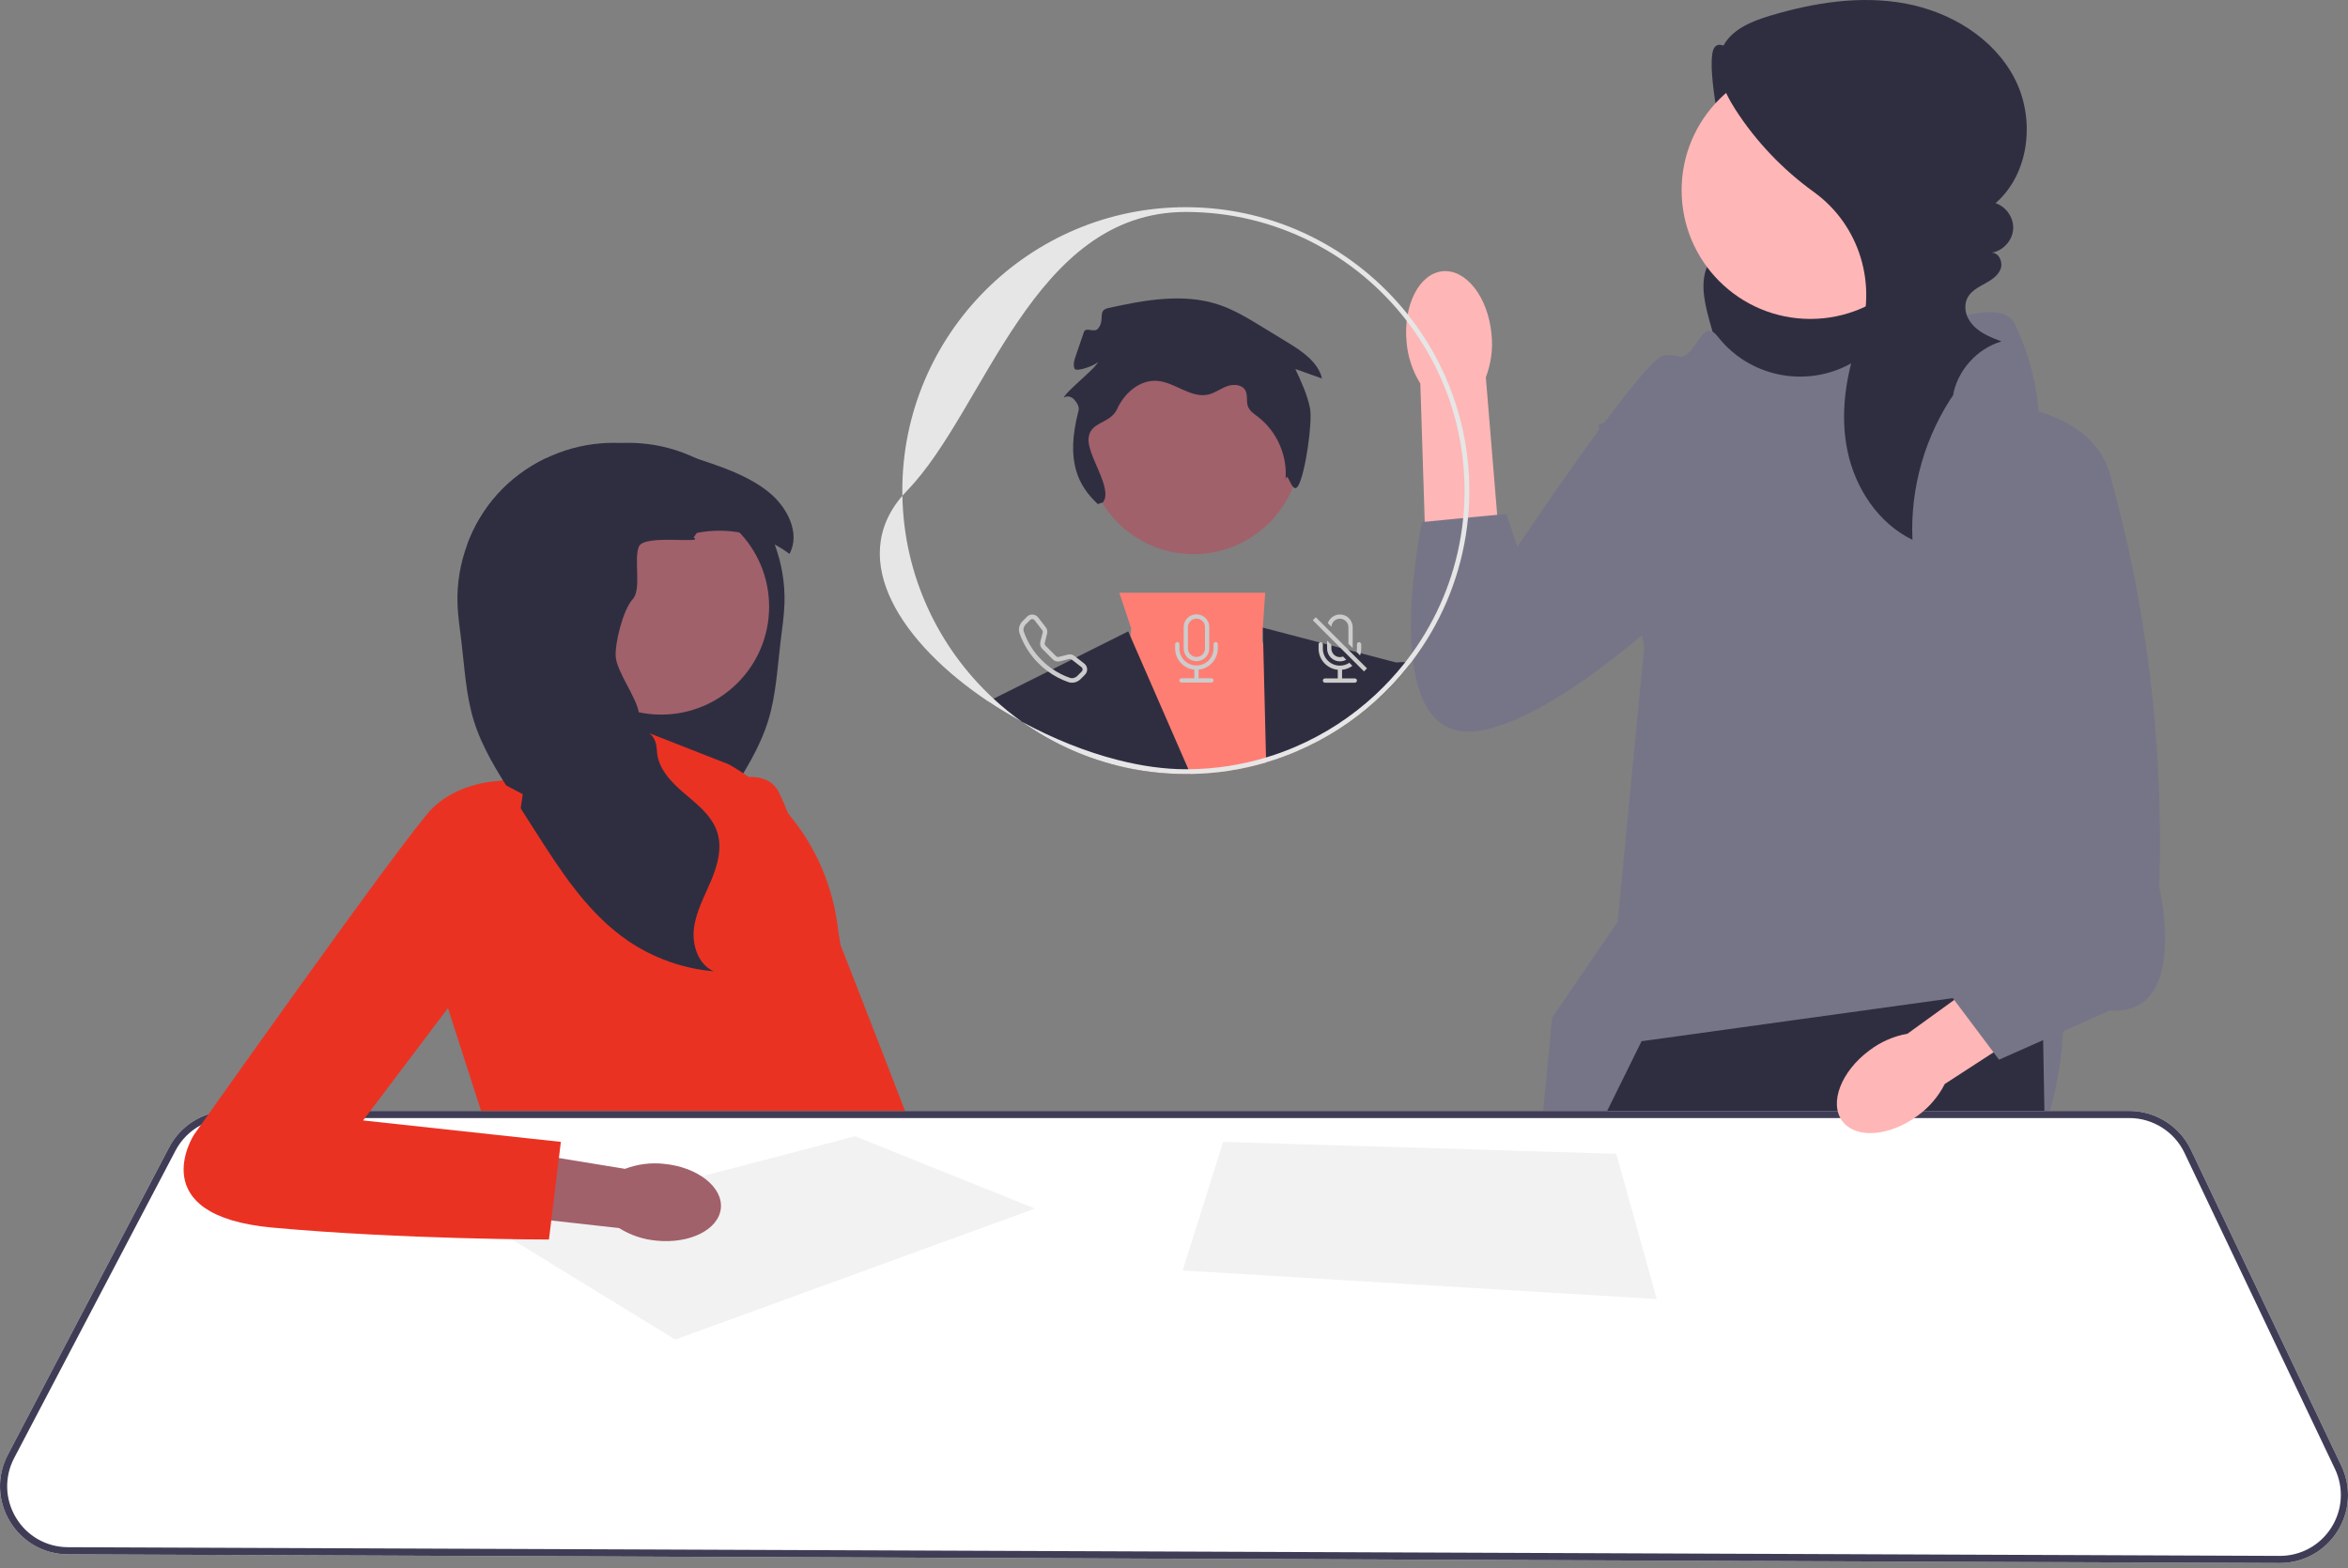 <svg width="250" height="167" viewBox="0 0 250 167" fill="none" xmlns="http://www.w3.org/2000/svg">
<rect x="0" y="0" width="250" height="167" fill="#808080" stroke="none"/>
<g clip-path="url(#clip0_4_306)">
<path d="M188.035 6.432C186.146 7.493 183.098 3.295 182.407 5.348C181.716 7.402 183.39 15.688 184.253 17.675C184.682 18.663 185.288 19.566 185.709 20.557C186.13 21.548 186.356 22.688 185.984 23.699C185.336 25.457 183.199 26.173 182.139 27.718C180.905 29.519 181.404 31.944 181.981 34.049C182.478 35.863 183.008 37.694 183.965 39.314C184.923 40.933 186.366 42.343 188.169 42.879C190.466 43.562 192.92 42.751 195.133 41.835C197.261 40.955 199.367 39.958 201.177 38.534C202.987 37.11 204.497 35.22 205.13 33.005C205.924 30.228 205.261 27.188 203.886 24.647C202.512 22.106 200.479 19.989 198.394 17.991C194.881 14.624 191.142 11.494 187.211 8.626L188.035 6.432Z" fill="#2F2E41"/>
<path d="M216.124 148.956L214.341 165.599L214.26 166.36L194.086 166.281L193.98 165.518L191.844 150.268L216.124 148.956Z" fill="#FFB6B6"/>
<path d="M185.279 165.484C185.279 165.736 185.276 165.989 185.274 166.245L164.331 166.164L164.263 165.401L162.972 150.924L184.627 148.299C184.627 148.299 185.324 155.977 185.279 165.484Z" fill="#FFB6B6"/>
<path d="M182.948 35.914C186.275 40.104 192.14 41.319 196.873 38.824C203.63 35.264 212.854 31.183 214.485 34.444C217.11 39.694 217.11 44.788 217.11 44.788L219.735 105.973C219.735 105.973 221.047 130.677 204.641 128.496C188.236 126.316 162.643 135.503 162.643 135.503L165.257 108.398L172.237 98.178L175.065 68.859L170.189 45.272L176.095 42.647C176.095 42.647 176.752 38.053 178.72 38.053C180.689 38.053 181.164 33.64 182.895 35.847C182.913 35.869 182.93 35.891 182.948 35.914Z" fill="#767588"/>
<path d="M218.539 166.377L214.26 166.36L194.086 166.281L191.46 166.271L191.308 165.507L187.25 145.019L186.615 165.49L186.593 166.251L185.274 166.246L164.331 166.164L162.829 166.157L162.824 165.396L162.736 150.927L162.654 137.528L162.642 135.502L162.644 135.499L168.915 122.788L170.744 119.079L171.119 118.319L174.782 110.894L207.926 106.305L208.433 106.234L217.438 104.989L217.504 108.679L217.542 110.775L217.676 118.319L217.692 119.079L217.707 119.95L218.524 165.614L218.539 166.377Z" fill="#2F2E41"/>
<path d="M192.753 33.967C200.321 33.967 206.457 27.831 206.457 20.262C206.457 12.694 200.321 6.558 192.753 6.558C185.184 6.558 179.048 12.694 179.048 20.262C179.048 27.831 185.184 33.967 192.753 33.967Z" fill="#FFB6B6"/>
<path d="M208.202 41.726C205.003 46.289 203.367 51.927 203.627 57.493C200 55.736 197.552 52.024 196.719 48.082C195.886 44.139 196.521 39.999 197.86 36.198C197.874 36.16 197.887 36.122 197.901 36.084C199.933 30.379 198.045 24.002 193.135 20.456C189.823 18.064 186.951 15.062 184.747 11.622C183.502 9.68 182.445 7.244 183.374 5.133C184.231 3.188 186.444 2.278 188.481 1.67C193.131 0.281 198.072 -0.509 202.845 0.37C207.618 1.249 212.213 3.994 214.469 8.291C216.725 12.588 216.134 18.453 212.473 21.639C213.627 22.012 214.445 23.236 214.346 24.446C214.248 25.655 213.245 26.732 212.045 26.914C212.828 26.887 213.29 27.918 213.011 28.649C212.731 29.381 212.011 29.836 211.325 30.213C210.346 30.749 209.262 31.311 209.258 32.716C209.256 33.279 209.457 33.826 209.785 34.284C210.581 35.394 211.865 35.894 213.102 36.363C210.487 37.133 208.401 39.471 207.933 42.156L208.202 41.726Z" fill="#2F2E41"/>
<path d="M149.762 36.424C149.388 32.5 151.109 29.127 153.607 28.889C156.104 28.652 158.43 31.64 158.804 35.565C158.975 37.131 158.768 38.715 158.201 40.184L159.576 56.83L151.751 57.308L151.227 40.848C150.392 39.512 149.89 37.995 149.762 36.424Z" fill="#FFB6B6"/>
<path d="M192.393 44.32C192.393 44.32 179.609 36.801 176.977 37.928C174.345 39.056 161.562 58.232 161.562 58.232L160.386 54.733L151.41 55.6C151.41 55.6 146.146 80.04 157.802 77.784C169.458 75.528 188.633 54.472 188.633 54.472L192.393 44.32Z" fill="#767588"/>
<path d="M73.789 84.725C73.789 84.725 81.007 80.493 82.951 84.417C84.895 88.341 102.853 135.151 102.853 135.151L91.281 137.404L73.789 84.725Z" fill="#EA3223"/>
<path d="M58.046 56.762L58.386 57.246C57.118 57.979 56.931 59.826 57.526 61.167C58.121 62.508 59.272 63.501 60.268 64.578C61.264 65.655 62.172 66.989 62.079 68.453C61.976 70.1 60.633 71.457 60.446 73.097C60.175 75.485 62.399 77.581 62.289 79.982C62.205 81.816 60.795 83.29 59.396 84.48C58.301 85.412 57.109 86.35 56.37 87.553C56.167 87.884 55.998 88.238 55.874 88.616C55.322 90.324 55.843 92.185 56.544 93.837C57.242 95.488 58.132 97.101 58.35 98.881C58.567 100.661 57.895 102.716 56.257 103.446C59.52 103.167 62.703 102.029 65.405 100.179C65.648 100.012 65.885 99.841 66.119 99.665C69.949 96.781 72.639 92.615 75.228 88.555C75.442 88.222 75.654 87.886 75.868 87.553C76.443 86.649 77.019 85.748 77.596 84.844C79.241 82.263 80.906 79.642 81.803 76.718C82.627 74.021 82.767 71.171 83.105 68.37C83.269 66.998 83.486 65.63 83.526 64.249C83.592 62.124 83.229 59.991 82.49 57.997C81.767 56.037 80.681 54.209 79.281 52.655C77.849 51.062 76.096 49.766 74.167 48.834C72.299 47.93 70.267 47.369 68.196 47.214C67.502 47.162 66.811 47.153 66.119 47.184C63.391 47.297 60.694 47.986 58.071 48.834C56.142 49.766 54.389 51.062 52.957 52.655C51.557 54.209 50.471 56.037 49.748 57.997C52.263 56.654 55.25 56.192 58.046 56.762Z" fill="#2F2E41"/>
<path d="M77.6 81.41L64.663 76.337L64.336 81.41L52.995 83.186L47.668 107.284L52.488 122.25L88.508 123.265L87.239 118.192C87.239 118.192 93.074 111.596 89.522 100.943L89.128 98.231C88.097 91.142 83.84 84.93 77.6 81.41Z" fill="#EA3223"/>
<path d="M70.4 76.109C76.746 76.109 81.891 70.965 81.891 64.619C81.891 58.273 76.746 53.128 70.4 53.128C64.054 53.128 58.909 58.273 58.909 64.619C58.909 70.965 64.054 76.109 70.4 76.109Z" fill="#A0616A"/>
<path d="M48.712 64.249C48.752 65.63 48.969 66.998 49.133 68.37C49.471 71.171 49.611 74.021 50.435 76.718C51.332 79.642 52.997 82.263 54.642 84.844C55.219 85.748 55.795 86.649 56.37 87.553C56.584 87.886 56.796 88.222 57.01 88.555C59.599 92.615 62.289 96.781 66.119 99.665C66.353 99.841 66.59 100.012 66.833 100.179C69.535 102.029 72.718 103.167 75.981 103.446C74.343 102.716 73.671 100.661 73.888 98.881C74.106 97.101 74.996 95.488 75.695 93.837C76.395 92.185 76.916 90.324 76.364 88.616C76.24 88.238 76.071 87.884 75.868 87.553C75.129 86.35 73.937 85.412 72.842 84.48C71.443 83.29 70.033 81.816 69.949 79.982C69.839 77.581 68.305 78.385 68.034 75.997C67.847 74.356 65.659 71.56 65.556 69.913C65.463 68.449 66.362 64.907 67.358 63.83C68.354 62.753 67.439 59.538 68.034 58.197C68.629 56.857 75.12 57.979 73.852 57.246L74.192 56.762C76.988 56.192 79.975 56.654 82.49 57.997C83.037 58.287 83.56 58.619 84.056 58.993C85.252 56.807 83.833 54.034 81.902 52.459C80.011 50.913 77.682 50.021 75.37 49.235C74.971 49.099 74.57 48.964 74.167 48.834C71.544 47.986 68.847 47.297 66.119 47.184C65.427 47.153 64.736 47.162 64.042 47.214C61.971 47.369 59.939 47.93 58.071 48.834C56.142 49.766 54.389 51.062 52.956 52.655C51.557 54.209 50.471 56.037 49.748 57.997C49.009 59.991 48.646 62.124 48.712 64.249Z" fill="#2F2E41"/>
<path d="M249.29 156.107L233.274 122.453C232.079 119.942 229.51 118.318 226.727 118.318H24.426C23.657 118.318 22.909 118.438 22.204 118.666C20.421 119.237 18.904 120.485 18.006 122.2L0.838 154.927C-0.349 157.187 -0.271 159.846 1.048 162.032C2.365 164.221 4.676 165.535 7.23 165.545L162.829 166.157L164.331 166.164L185.273 166.246L186.592 166.251L191.46 166.271L194.086 166.281L214.26 166.36L218.539 166.377L242.715 166.471H242.746C245.242 166.471 247.527 165.213 248.867 163.105C250.211 160.987 250.368 158.369 249.29 156.107Z" fill="white"/>
<path d="M249.29 156.107L233.274 122.453C232.079 119.942 229.51 118.318 226.727 118.318H24.426C23.657 118.318 22.909 118.438 22.204 118.666C20.421 119.237 18.904 120.485 18.006 122.2L0.838 154.927C-0.349 157.187 -0.271 159.846 1.048 162.032C2.365 164.221 4.676 165.535 7.23 165.545L162.829 166.157L164.331 166.164L185.273 166.246L186.592 166.251L191.46 166.271L194.086 166.281L214.26 166.36L218.539 166.377L242.715 166.471H242.746C245.242 166.471 247.527 165.213 248.867 163.105C250.211 160.987 250.368 158.369 249.29 156.107ZM248.225 162.697C247.025 164.587 244.981 165.71 242.746 165.71H242.718L218.524 165.614L214.341 165.599L193.979 165.518L191.308 165.507L186.615 165.49L185.279 165.485L164.263 165.401L162.824 165.396L7.232 164.784C4.947 164.774 2.877 163.6 1.7 161.642C0.521 159.683 0.45 157.304 1.512 155.28L18.68 122.555C19.299 121.375 20.243 120.442 21.372 119.84C22.293 119.348 23.338 119.079 24.426 119.079H226.727C229.218 119.079 231.516 120.533 232.587 122.78L248.603 156.431C249.569 158.461 249.427 160.802 248.225 162.697Z" fill="#3F3D56"/>
<path d="M71.893 142.67L110.196 128.719L91.044 121.016L52.868 131.002L71.893 142.67Z" fill="#F2F2F2"/>
<path d="M130.235 121.616L125.923 135.314L176.402 138.358L172.09 122.884L130.235 121.616Z" fill="#F2F2F2"/>
<path d="M70.732 123.959C74.281 124.311 76.977 126.428 76.752 128.686C76.528 130.945 73.469 132.49 69.919 132.137C68.499 132.016 67.128 131.556 65.922 130.797L50.903 129.116L51.843 122.084L66.549 124.488C67.881 123.98 69.316 123.799 70.732 123.959Z" fill="#A0616A"/>
<path d="M55.659 84.581L52.995 83.186C52.995 83.186 48.81 83.313 46.019 86.103C43.229 88.893 20.653 120.855 20.653 120.855C20.653 120.855 15.072 129.48 29.024 130.748C42.975 132.016 58.449 132.016 58.449 132.016L59.717 121.616L38.663 119.333L53.407 99.801L55.659 84.581Z" fill="#EA3223"/>
<path d="M134.809 81.202C132.25 81.961 129.546 82.389 126.753 82.43C126.588 82.435 126.423 82.438 126.258 82.438C123.732 82.438 121.279 82.126 118.932 81.537L118.993 80.936L120.358 67.773L120.444 66.931L119.179 63.134H134.708L134.459 66.845L134.368 68.197L134.502 68.626L137.927 79.538L138.079 80.025C137.019 80.479 135.928 80.872 134.809 81.202Z" fill="#FF7E74"/>
<path d="M118.932 81.537C115.247 80.616 111.827 79.013 108.816 76.875C107.576 76.203 106.371 75.475 105.217 74.703L105.787 74.417L120.127 67.246L120.358 67.773L126.532 81.928L126.753 82.43C126.588 82.435 126.423 82.438 126.258 82.438C123.732 82.438 121.279 82.126 118.932 81.537Z" fill="#2F2E41"/>
<path d="M150.174 70.65C150.11 70.736 150.044 70.82 149.978 70.903C148.908 72.263 147.721 73.526 146.437 74.68L146.427 74.003L146.391 71.51C146.391 71.51 147.416 70.761 148.682 70.566C148.984 70.518 149.301 70.502 149.621 70.538C149.806 70.556 149.988 70.591 150.174 70.65Z" fill="#2F2E41"/>
<path d="M146.437 74.681C143.981 76.895 141.161 78.711 138.079 80.025C137.018 80.479 135.928 80.873 134.809 81.202L134.796 80.677L134.502 68.626L134.459 66.845L148.682 70.566L149.438 70.764L149.978 70.904C148.908 72.263 147.72 73.526 146.437 74.681Z" fill="#2F2E41"/>
<path d="M127.089 59.019C133.381 59.019 138.481 53.919 138.481 47.627C138.481 41.335 133.381 36.235 127.089 36.235C120.798 36.235 115.697 41.335 115.697 47.627C115.697 53.919 120.798 59.019 127.089 59.019Z" fill="#A0616A"/>
<path d="M134.797 80.677C132.174 81.469 129.402 81.903 126.533 81.928L126.754 82.43C129.547 82.389 132.251 81.961 134.81 81.202L134.797 80.677ZM105.788 74.417C99.942 69.014 96.23 61.333 96.081 52.8C90.112 59.709 96.043 68.578 105.218 74.704C106.372 75.475 107.577 76.203 108.817 76.875C107.754 76.121 106.742 75.3 105.788 74.417ZM149.88 33.478C144.345 26.528 135.815 22.066 126.259 22.066C109.616 22.066 96.073 35.606 96.073 52.252C96.073 52.434 96.076 52.617 96.081 52.8C96.238 52.614 96.405 52.432 96.581 52.252C104.951 43.627 109.895 22.573 126.259 22.573C135.825 22.573 144.348 27.121 149.779 34.171C153.639 39.178 155.938 45.451 155.938 52.252C155.938 53.239 155.889 54.215 155.793 55.176C155.732 55.816 155.648 56.45 155.544 57.077C154.789 61.68 152.97 65.934 150.349 69.569C150.113 69.899 149.87 70.221 149.621 70.538C149.561 70.615 149.502 70.691 149.439 70.764C148.515 71.918 147.508 73.001 146.428 74.003C143.95 76.307 141.078 78.189 137.928 79.538C136.913 79.977 135.868 80.358 134.797 80.677C132.174 81.469 129.402 81.903 126.533 81.928C126.442 81.93 126.35 81.93 126.259 81.93C123.961 81.93 121.498 81.578 118.994 80.936C115.575 80.061 112.077 78.65 108.817 76.875C111.828 79.013 115.248 80.616 118.933 81.537C121.28 82.126 123.733 82.438 126.259 82.438C126.424 82.438 126.589 82.435 126.754 82.43C129.547 82.389 132.251 81.961 134.81 81.202C135.929 80.873 137.019 80.479 138.08 80.025C141.162 78.711 143.982 76.895 146.438 74.681C147.721 73.526 148.909 72.263 149.979 70.904C150.045 70.82 150.111 70.736 150.174 70.65C150.261 70.538 150.347 70.424 150.431 70.31C153.299 66.487 155.278 61.962 156.064 57.044C156.166 56.412 156.247 55.773 156.308 55.126C156.399 54.18 156.445 53.221 156.445 52.252C156.445 45.162 153.99 38.635 149.88 33.478Z" fill="#E6E6E6"/>
<path d="M116.886 53.687C114.836 51.753 113.406 49.19 114.837 43.726C114.943 43.319 114.658 42.882 114.382 42.565C114.107 42.247 113.587 42.099 113.26 42.364C113.493 41.678 116.685 39.227 116.918 38.541C116.646 38.902 114.57 39.676 114.404 39.256C114.237 38.835 114.383 38.363 114.529 37.935L115.401 35.386C115.62 34.745 116.484 35.511 116.918 34.99C117.694 34.057 116.808 33.073 117.994 32.811C121.874 31.955 125.987 31.19 129.757 32.447C131.403 32.996 132.901 33.908 134.382 34.812L137.092 36.468C138.647 37.417 140.336 38.544 140.762 40.315L137.916 39.298C138.55 40.648 139.19 42.014 139.48 43.477C139.77 44.94 138.985 50.448 138.226 51.732C137.558 52.859 137.086 49.831 136.866 51.123C137.117 48.586 135.975 45.954 133.95 44.404C133.535 44.086 133.062 43.781 132.877 43.291C132.671 42.746 132.878 42.09 132.596 41.579C132.247 40.944 131.333 40.883 130.652 41.132C129.971 41.382 129.376 41.85 128.671 42.018C126.801 42.463 125.099 40.695 123.182 40.562C121.355 40.436 119.72 41.866 118.961 43.532C118.201 45.198 116.1 44.838 115.903 46.658C115.707 48.479 118.576 52.083 117.425 53.507L116.886 53.687Z" fill="#2F2E41"/>
<path d="M115.447 70.673L114.598 70.011L114.4 69.859C114.21 69.709 113.959 69.658 113.723 69.716L112.728 69.965C112.624 69.99 112.513 69.96 112.437 69.884L111.32 68.768C111.244 68.692 111.214 68.58 111.239 68.476L111.488 67.482C111.549 67.246 111.495 66.997 111.346 66.805L110.532 65.757C110.511 65.731 110.488 65.706 110.466 65.683C110.156 65.374 109.656 65.374 109.347 65.683L108.878 66.153C108.54 66.487 108.393 66.992 108.558 67.459C108.979 68.656 109.664 69.744 110.564 70.64C110.884 70.96 111.227 71.254 111.589 71.517C112.249 71.994 112.974 72.375 113.745 72.646C114.215 72.811 114.717 72.664 115.052 72.329L115.521 71.857C115.858 71.523 115.823 70.967 115.447 70.673ZM115.179 71.517L114.709 71.987C114.489 72.205 114.179 72.286 113.905 72.19C113.258 71.964 112.647 71.654 112.081 71.269C111.66 70.987 111.267 70.66 110.907 70.297C110.06 69.453 109.413 68.428 109.015 67.299C108.918 67.025 108.999 66.716 109.218 66.495L109.689 66.026C109.697 66.016 109.707 66.008 109.717 66C109.852 65.896 110.044 65.919 110.148 66.054L110.963 67.101C111.021 67.175 111.041 67.274 111.019 67.365L110.77 68.359C110.701 68.628 110.783 68.915 110.978 69.11L112.094 70.226C112.289 70.424 112.576 70.503 112.845 70.434L113.839 70.186C113.931 70.163 114.029 70.183 114.103 70.242L114.116 70.252L115.151 71.056C115.161 71.064 115.171 71.074 115.179 71.081C115.3 71.203 115.3 71.396 115.179 71.517Z" fill="#CCCCCC"/>
<path d="M125.35 68.38C125.475 68.38 125.577 68.482 125.577 68.607V69.061C125.577 70.064 126.39 70.877 127.393 70.877C128.396 70.877 129.209 70.064 129.209 69.061V68.607C129.209 68.482 129.31 68.38 129.435 68.38C129.561 68.38 129.662 68.482 129.662 68.607V69.061C129.662 70.227 128.78 71.203 127.62 71.32V72.239H128.982C129.107 72.239 129.209 72.34 129.209 72.466C129.209 72.591 129.107 72.693 128.982 72.693H125.804C125.679 72.693 125.577 72.591 125.577 72.466C125.577 72.34 125.679 72.239 125.804 72.239H127.166V71.32C126.006 71.203 125.123 70.227 125.123 69.061V68.607C125.123 68.482 125.225 68.38 125.35 68.38Z" fill="#CCCCCC"/>
<path d="M127.393 65.43C126.642 65.43 126.03 66.038 126.03 66.792V69.062C126.03 69.813 126.642 70.422 127.393 70.422C128.146 70.422 128.755 69.813 128.755 69.062V66.792C128.755 66.038 128.146 65.43 127.393 65.43ZM128.301 69.062C128.301 69.562 127.895 69.97 127.393 69.97C126.89 69.97 126.484 69.562 126.484 69.062V66.792C126.484 66.29 126.89 65.884 127.393 65.884C127.895 65.884 128.301 66.29 128.301 66.792V69.062Z" fill="#CCCCCC"/>
<path d="M143.103 65.518C142.39 65.277 141.616 65.658 141.375 66.371L141.758 66.754C141.784 66.272 142.184 65.894 142.669 65.896C143.169 65.899 143.574 66.307 143.572 66.807V68.567L144.026 69.022V66.807C144.026 66.226 143.653 65.706 143.103 65.518ZM144.254 72.256H142.892V71.335C143.29 71.297 143.671 71.152 143.996 70.916L143.668 70.589C143.382 70.782 143.037 70.894 142.664 70.894C141.662 70.894 140.848 70.079 140.848 69.077V68.623C140.848 68.583 140.837 68.542 140.815 68.509C140.777 68.443 140.706 68.397 140.622 68.397C140.581 68.397 140.543 68.408 140.51 68.428C140.442 68.466 140.394 68.54 140.394 68.623V69.077C140.394 70.242 141.279 71.218 142.438 71.335V72.256H141.076C140.949 72.256 140.848 72.357 140.848 72.481C140.848 72.608 140.949 72.71 141.076 72.71H144.254C144.379 72.71 144.48 72.608 144.48 72.481C144.48 72.357 144.379 72.256 144.254 72.256ZM144.708 68.397C144.582 68.397 144.48 68.499 144.48 68.623V69.077C144.48 69.199 144.467 69.321 144.445 69.44L144.467 69.463L144.812 69.81C144.838 69.732 144.861 69.653 144.878 69.572C144.916 69.412 144.934 69.247 144.934 69.077V68.623C144.934 68.499 144.833 68.397 144.708 68.397Z" fill="#CCCCCC"/>
<path d="M143.599 69.237L140.101 65.739L139.779 66.061L142.727 69.009L145.228 71.507L145.548 71.185L143.599 69.237ZM142.998 69.922C142.534 70.107 142.006 69.879 141.821 69.412C141.778 69.306 141.755 69.192 141.755 69.077V68.679L141.301 68.225V69.077C141.301 69.828 141.913 70.439 142.663 70.439C142.899 70.439 143.133 70.379 143.338 70.262L142.998 69.922Z" fill="#CCCCCC"/>
<path d="M204.185 118.82C201.174 121.056 197.579 121.315 196.157 119.399C194.734 117.482 196.022 114.116 199.034 111.88C200.225 110.97 201.617 110.359 203.093 110.097L215.971 100.784L220.213 106.92L207.067 115.45C206.389 116.787 205.401 117.943 204.185 118.82Z" fill="#FFB6B6"/>
<path d="M212.298 42.974C212.298 42.974 222.687 43.303 224.656 50.521C226.624 57.74 230.562 73.126 229.906 94.489C229.906 94.489 233.187 108.269 224.656 107.613L212.844 112.863L204.969 102.363L211.531 94.489L212.298 42.974Z" fill="#767588"/>
</g>
<defs>
<clipPath id="clip0_4_306">
<rect width="250" height="166.471" fill="white"/>
</clipPath>
</defs>
</svg>
